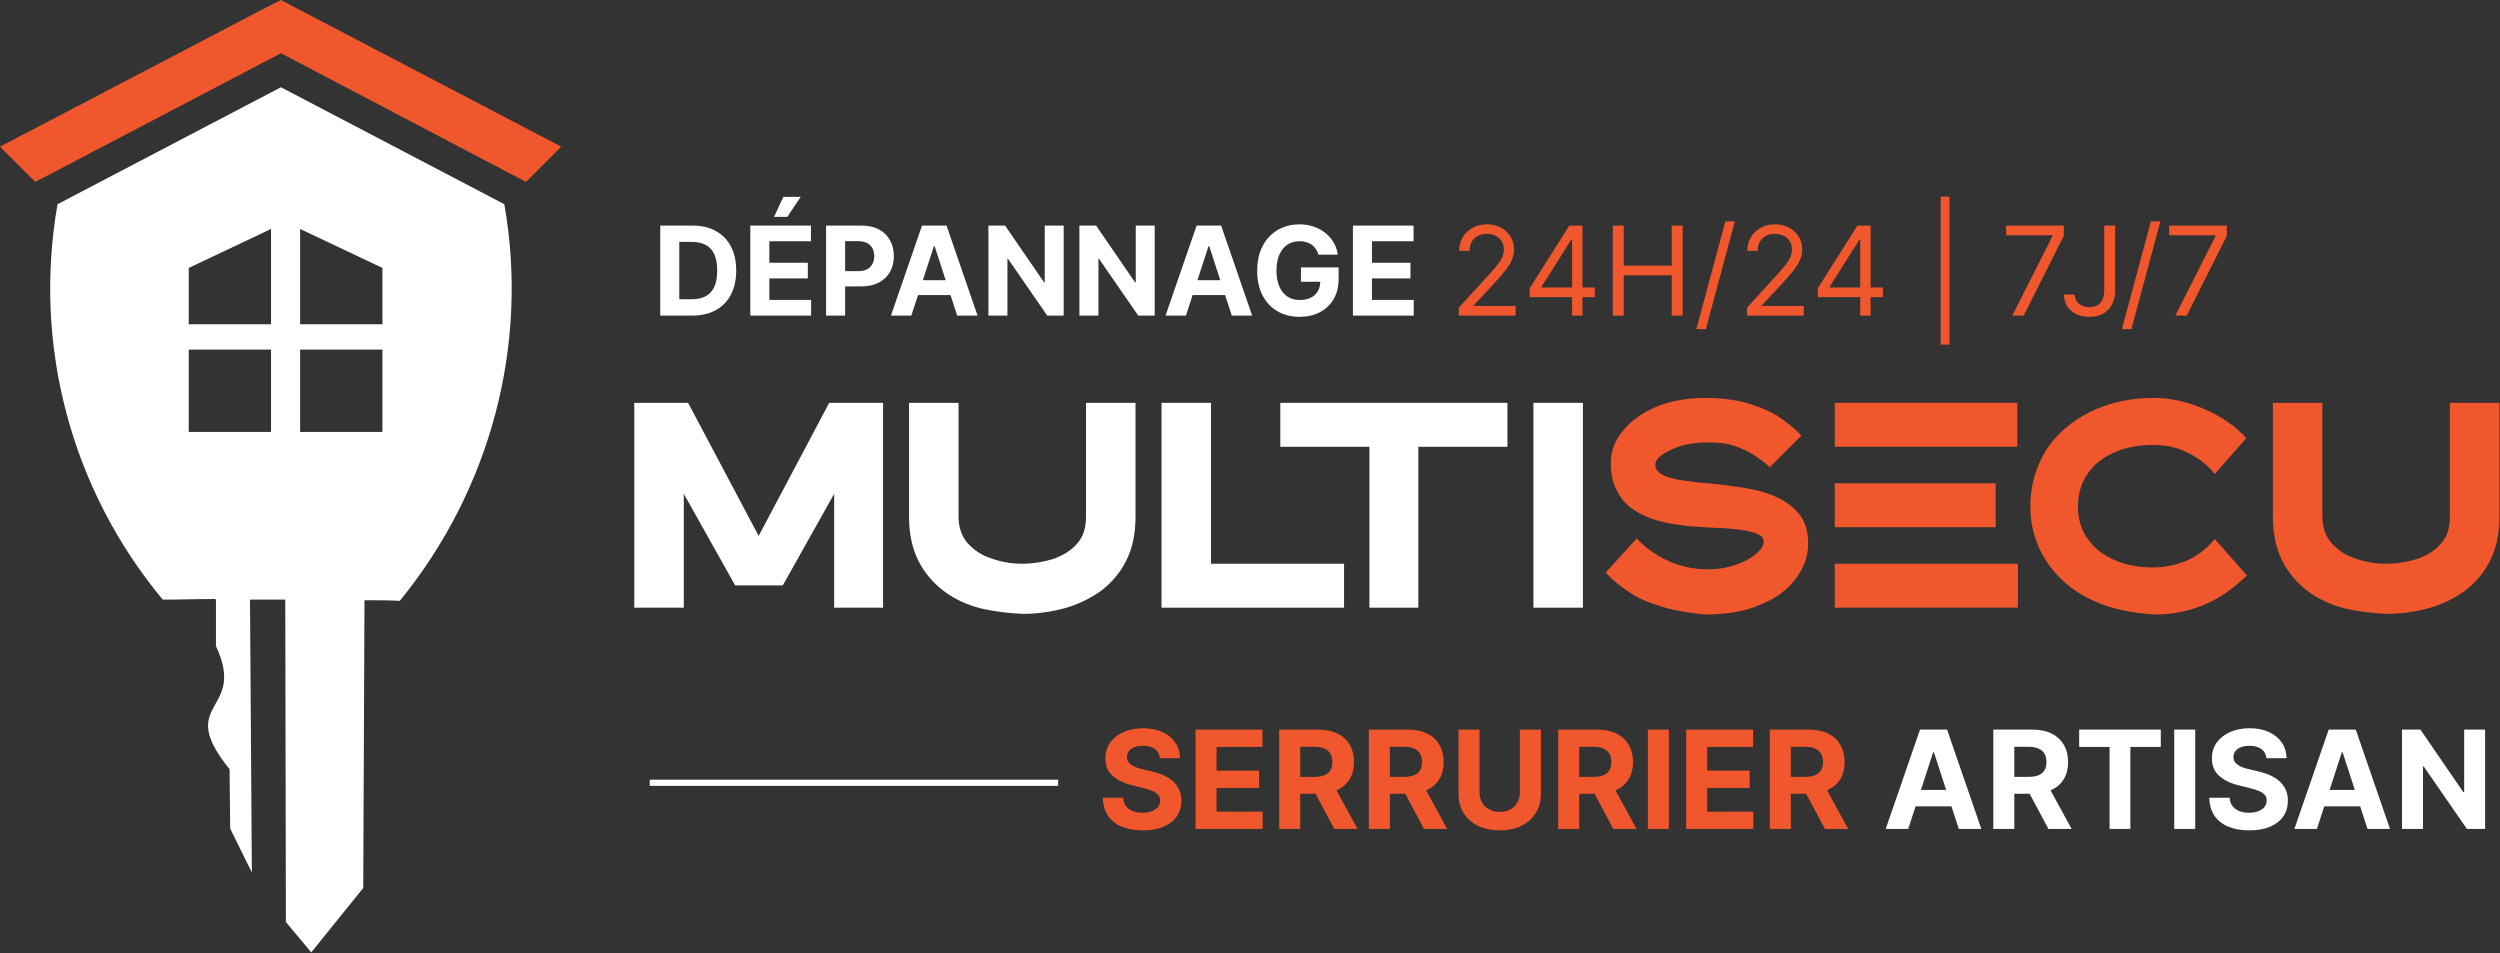 <?xml version="1.0" encoding="UTF-8"?> <svg xmlns="http://www.w3.org/2000/svg" width="404" height="154" viewBox="0 0 404 154" fill="none"><rect x="0" y="0" width="404" height="154" fill="#333333" stroke="none"/><path d="M134.8 98.2V79.8L126.5 94.6H118.8L110.5 79.8V98.2H102.5V65.1H111.2L122.6 86.6L134 65.1H142.7V98.2H134.8Z" fill="white"></path><path d="M158.4 98.3C156.2 97.7 154.2 96.8 152.5 95.5C150.8 94.2 149.4 92.6 148.4 90.6C147.4 88.6 146.9 86.2 146.9 83.5V65.1H154.9V83.5C154.9 85.2 155.4 86.6 156.3 87.7C157.3 88.8 158.5 89.7 160.1 90.2C161.7 90.8 163.4 91.1 165.2 91.1C167 91.1 168.7 90.8 170.3 90.3C171.9 89.7 173.2 88.9 174.1 87.8C175.1 86.7 175.5 85.2 175.5 83.5V65.1H183.5V83.5C183.5 86.3 183 88.6 182 90.6C181 92.6 179.6 94.2 177.9 95.5C176.2 96.7 174.2 97.7 172 98.3C169.8 98.9 167.5 99.2 165.2 99.2C162.9 99.1 160.6 98.8 158.4 98.3Z" fill="white"></path><path d="M187.7 98.2V65.1H195.7V91.1H217.2V98.2H187.7Z" fill="white"></path><path d="M221.3 98.2V72.2H206.9V65.1H243.6V72.2H229.2V98.2H221.3Z" fill="white"></path><path d="M247.8 98.2V65.1H255.8V98.2H247.8Z" fill="white"></path><path d="M269.1 98.2C267 97.6 265.1 96.9 263.6 95.9C262 94.9 260.6 93.8 259.5 92.5L264.5 87C265.2 87.8 266.1 88.6 267.2 89.3C268.2 90 269.5 90.7 271 91.2C272.5 91.7 274.1 92 276 92C277.8 92 279.3 91.7 280.7 91.2C282.1 90.7 283.1 90.1 283.9 89.4C284.7 88.7 285 88.1 285 87.6C285 87 284.7 86.6 284 86.3C283.4 86 282.5 85.8 281.2 85.6C280 85.5 278.7 85.3 277.1 85.3C275.7 85.2 274.2 85.1 272.6 85C271.1 84.8 269.6 84.6 268.1 84.2C266.7 83.8 265.4 83.3 264.2 82.5C263 81.8 262.1 80.8 261.4 79.5C260.7 78.3 260.3 76.7 260.3 74.9C260.3 73 260.9 71.3 262.2 69.7C263.5 68.1 265.2 66.8 267.5 65.8C269.8 64.8 272.6 64.3 275.7 64.3C278.1 64.3 280.3 64.6 282.2 65.1C284.1 65.7 285.8 66.3 287.2 67.2C288.6 68.1 289.9 69.1 291.1 70.4L286 75.5C285.1 74.6 284.1 74 283.2 73.4C282.3 72.8 281.3 72.4 280.1 72C278.9 71.6 277.5 71.5 275.8 71.5C273.6 71.5 271.7 71.9 270 72.7C268.3 73.5 267.5 74.3 267.5 75.1C267.5 75.8 267.9 76.3 268.6 76.7C269.3 77.1 270.4 77.4 271.7 77.6C273 77.8 274.5 78 276.1 78.1C277.9 78.3 279.7 78.5 281.6 78.8C283.5 79.1 285.2 79.5 286.8 80.2C288.4 80.9 289.7 81.8 290.7 83C291.7 84.2 292.2 85.9 292.2 87.9C292.2 89.9 291.5 91.8 290.2 93.5C288.9 95.3 287 96.7 284.5 97.7C282 98.8 279.1 99.3 275.6 99.3C273.5 99.1 271.2 98.8 269.1 98.2Z" fill="#F1572D"></path><path d="M296.5 65.1H326V72.2H296.5V65.1ZM322.5 78.1V85.2H296.5V78.1H322.5ZM326.1 91.1V98.2H296.5V91.1H326.1Z" fill="#F1572D"></path><path d="M337.9 96.9C334.8 95.4 332.4 93.3 330.7 90.7C329 88.1 328.1 85.1 328.1 81.8C328.1 78.5 329 75.5 330.6 72.8C332.3 70.2 334.7 68.1 337.7 66.6C340.7 65.1 344.2 64.3 348.1 64.3C350.7 64.3 353.4 64.9 356.2 66.1C359 67.3 361.3 68.9 363 70.8L357.9 76.6C356.8 75.2 355.3 74 353.6 73.2C351.9 72.3 350 71.9 347.9 71.9C345.6 71.9 343.5 72.3 341.7 73.1C339.9 73.9 338.4 75 337.4 76.5C336.4 77.9 335.8 79.7 335.8 81.8C335.8 83.9 336.3 85.6 337.4 87.1C338.4 88.6 339.9 89.7 341.7 90.5C343.5 91.3 345.6 91.7 347.9 91.7C349.6 91.7 351.3 91.4 353.1 90.7C354.9 90 356.5 88.8 357.9 87.1L363.1 93C360.8 95.2 358.5 96.8 356 97.8C353.6 98.8 351 99.3 348.4 99.3C344.5 99.1 341 98.4 337.9 96.9Z" fill="#F1572D"></path><path d="M378.8 98.3C376.6 97.7 374.6 96.8 372.9 95.5C371.2 94.2 369.8 92.6 368.8 90.6C367.8 88.6 367.3 86.2 367.3 83.5V65.1H375.3V83.5C375.3 85.2 375.8 86.6 376.7 87.7C377.7 88.8 378.9 89.7 380.5 90.2C382.1 90.8 383.8 91.1 385.6 91.1C387.4 91.1 389.1 90.8 390.7 90.3C392.3 89.7 393.6 88.9 394.5 87.8C395.5 86.7 395.9 85.2 395.9 83.5V65.1H403.9V83.5C403.9 86.3 403.4 88.6 402.4 90.6C401.4 92.6 400 94.2 398.3 95.5C396.6 96.7 394.6 97.7 392.4 98.3C390.2 98.9 387.9 99.2 385.6 99.2C383.3 99.1 381 98.8 378.8 98.3Z" fill="#F1572D"></path><path fill-rule="evenodd" clip-rule="evenodd" d="M85 29.4L90.7 23.7L47.1 0.9L45.4 0L43.6 0.9L0 23.7L5.7 29.4L45.4 8.6L85 29.4Z" fill="#F1572D"></path><path fill-rule="evenodd" clip-rule="evenodd" d="M81.5 33L45.4 14.1L9.3 33C5.3 55.8 11.5 79.1 26.3 96.9C29.1 96.9 31.9 96.8 34.8 96.8V96.9H34.9V104.4C40 115.3 28.1 113.2 37.1 124.3L37.2 133.9L40.7 141L40.4 96.9C41.7 96.9 43 96.9 44.3 96.9H46.1V97L46.2 149L50.3 153.9L58.7 143.5L58.9 97.1V97C61 97 63 97 64.6 97.1C79.3 79.1 85.5 55.7 81.5 33ZM43.8 69.8H30.5V56.5H43.8V69.8ZM43.8 52.4H30.5V43.3L43.8 37V52.4ZM61.8 69.8H48.5V56.5H61.8V69.8ZM61.8 52.4H48.5V37L61.8 43.3V52.4Z" fill="white"></path><path d="M171 126H105V127H171V126Z" fill="white"></path><path d="M111.854 51H106.698V36.455H111.897C113.36 36.455 114.619 36.746 115.675 37.328C116.731 37.906 117.543 38.737 118.111 39.821C118.684 40.905 118.971 42.203 118.971 43.713C118.971 45.228 118.684 46.53 118.111 47.619C117.543 48.708 116.726 49.544 115.661 50.126C114.6 50.709 113.331 51 111.854 51ZM109.773 48.365H111.726C112.635 48.365 113.4 48.204 114.02 47.882C114.645 47.555 115.114 47.051 115.426 46.369C115.744 45.683 115.902 44.797 115.902 43.713C115.902 42.638 115.744 41.76 115.426 41.078C115.114 40.396 114.648 39.894 114.027 39.572C113.407 39.251 112.642 39.09 111.733 39.09H109.773V48.365ZM121.249 51V36.455H131.05V38.99H124.324V42.456H130.545V44.992H124.324V48.465H131.078V51H121.249ZM125.084 35.048L126.589 31.817H129.388L127.222 35.048H125.084ZM133.495 51V36.455H139.233C140.337 36.455 141.276 36.665 142.053 37.087C142.829 37.503 143.421 38.083 143.828 38.827C144.24 39.565 144.446 40.418 144.446 41.383C144.446 42.349 144.238 43.202 143.821 43.94C143.405 44.679 142.801 45.254 142.01 45.666C141.224 46.078 140.273 46.284 139.155 46.284H135.498V43.82H138.658C139.25 43.82 139.738 43.718 140.121 43.514C140.509 43.306 140.798 43.019 140.988 42.655C141.182 42.285 141.279 41.862 141.279 41.383C141.279 40.901 141.182 40.479 140.988 40.119C140.798 39.755 140.509 39.473 140.121 39.274C139.733 39.071 139.24 38.969 138.644 38.969H136.57V51H133.495ZM147.271 51H143.976L148.997 36.455H152.96L157.974 51H154.679L151.036 39.778H150.922L147.271 51ZM147.065 45.283H154.849V47.683H147.065V45.283ZM171.891 36.455V51H169.235L162.907 41.845H162.8V51H159.725V36.455H162.424L168.702 45.602H168.83V36.455H171.891ZM186.598 36.455V51H183.942L177.614 41.845H177.507V51H174.432V36.455H177.131L183.409 45.602H183.537V36.455H186.598ZM191.646 51H188.351L193.372 36.455H197.335L202.349 51H199.054L195.411 39.778H195.297L191.646 51ZM191.44 45.283H199.224V47.683H191.44V45.283ZM213.061 41.156C212.962 40.811 212.822 40.505 212.642 40.24C212.462 39.97 212.242 39.743 211.982 39.558C211.726 39.369 211.433 39.224 211.101 39.125C210.775 39.026 210.412 38.976 210.015 38.976C209.271 38.976 208.618 39.16 208.054 39.53C207.496 39.899 207.06 40.437 206.748 41.142C206.435 41.843 206.279 42.7 206.279 43.713C206.279 44.726 206.433 45.588 206.74 46.298C207.048 47.008 207.484 47.551 208.047 47.925C208.611 48.294 209.276 48.479 210.043 48.479C210.739 48.479 211.333 48.356 211.826 48.109C212.323 47.858 212.702 47.506 212.962 47.051C213.227 46.597 213.36 46.059 213.36 45.439L213.985 45.531H210.235V43.216H216.321V45.048C216.321 46.327 216.051 47.425 215.512 48.344C214.972 49.258 214.229 49.963 213.282 50.46C212.335 50.953 211.25 51.199 210.029 51.199C208.665 51.199 207.467 50.898 206.435 50.297C205.403 49.691 204.598 48.831 204.02 47.719C203.447 46.601 203.161 45.276 203.161 43.742C203.161 42.562 203.331 41.511 203.672 40.588C204.018 39.66 204.501 38.874 205.121 38.23C205.741 37.586 206.463 37.096 207.287 36.76C208.111 36.424 209.004 36.256 209.965 36.256C210.789 36.256 211.556 36.376 212.266 36.618C212.976 36.855 213.606 37.191 214.155 37.626C214.709 38.062 215.161 38.581 215.512 39.182C215.862 39.778 216.087 40.437 216.186 41.156H213.061ZM218.631 51V36.455H228.433V38.99H221.707V42.456H227.928V44.992H221.707V48.465H228.461V51H218.631Z" fill="white"></path><path d="M235.748 51V49.722L240.549 44.466C241.112 43.85 241.576 43.315 241.941 42.861C242.306 42.401 242.576 41.971 242.751 41.568C242.931 41.161 243.021 40.735 243.021 40.29C243.021 39.778 242.897 39.336 242.651 38.962C242.41 38.588 242.078 38.299 241.657 38.095C241.236 37.892 240.762 37.79 240.237 37.79C239.678 37.79 239.19 37.906 238.773 38.138C238.362 38.365 238.042 38.685 237.815 39.097C237.592 39.508 237.481 39.992 237.481 40.545H235.805C235.805 39.693 236.001 38.945 236.394 38.301C236.787 37.657 237.322 37.155 237.999 36.795C238.681 36.436 239.446 36.256 240.293 36.256C241.146 36.256 241.901 36.436 242.559 36.795C243.217 37.155 243.733 37.641 244.107 38.251C244.481 38.862 244.668 39.542 244.668 40.29C244.668 40.825 244.571 41.348 244.377 41.859C244.188 42.366 243.856 42.932 243.383 43.557C242.914 44.177 242.263 44.935 241.43 45.83L238.163 49.324V49.438H244.924V51H235.748ZM247.204 48.017V46.568L253.596 36.455H254.647V38.699H253.937L249.107 46.341V46.455H257.715V48.017H247.204ZM254.05 51V47.577V46.902V36.455H255.727V51H254.05ZM260.632 51V36.455H262.394V42.932H270.15V36.455H271.911V51H270.15V44.494H262.394V51H260.632ZM280.352 35.773L275.664 53.188H274.13L278.818 35.773H280.352ZM282.31 51V49.722L287.112 44.466C287.675 43.85 288.139 43.315 288.504 42.861C288.868 42.401 289.138 41.971 289.313 41.568C289.493 41.161 289.583 40.735 289.583 40.29C289.583 39.778 289.46 39.336 289.214 38.962C288.972 38.588 288.641 38.299 288.219 38.095C287.798 37.892 287.325 37.79 286.799 37.79C286.24 37.79 285.753 37.906 285.336 38.138C284.924 38.365 284.604 38.685 284.377 39.097C284.155 39.508 284.043 39.992 284.043 40.545H282.367C282.367 39.693 282.564 38.945 282.957 38.301C283.35 37.657 283.885 37.155 284.562 36.795C285.244 36.436 286.008 36.256 286.856 36.256C287.708 36.256 288.463 36.436 289.121 36.795C289.78 37.155 290.296 37.641 290.67 38.251C291.044 38.862 291.231 39.542 291.231 40.29C291.231 40.825 291.134 41.348 290.94 41.859C290.75 42.366 290.419 42.932 289.945 43.557C289.477 44.177 288.826 44.935 287.992 45.83L284.725 49.324V49.438H291.487V51H282.31ZM293.766 48.017V46.568L300.158 36.455H301.21V38.699H300.499L295.67 46.341V46.455H304.278V48.017H293.766ZM300.613 51V47.577V46.902V36.455H302.289V51H300.613ZM315.036 31.767V55.688H313.615V31.767H315.036ZM325.187 51L331.692 38.131V38.017H324.192V36.455H333.511V38.102L327.033 51H325.187ZM340.048 36.455H341.81V46.852C341.81 47.78 341.639 48.569 341.298 49.217C340.957 49.866 340.477 50.358 339.857 50.695C339.236 51.031 338.505 51.199 337.662 51.199C336.866 51.199 336.159 51.054 335.538 50.766C334.918 50.472 334.43 50.055 334.075 49.516C333.72 48.976 333.543 48.334 333.543 47.591H335.276C335.276 48.003 335.377 48.363 335.581 48.67C335.789 48.974 336.073 49.21 336.433 49.381C336.793 49.551 337.203 49.636 337.662 49.636C338.169 49.636 338.599 49.53 338.955 49.317C339.31 49.104 339.58 48.791 339.764 48.379C339.954 47.963 340.048 47.454 340.048 46.852V36.455ZM349.121 35.773L344.434 53.188H342.9L347.587 35.773H349.121ZM351.534 51L358.04 38.131V38.017H350.54V36.455H359.858V38.102L353.381 51H351.534Z" fill="#F1572D"></path><path d="M187.442 122.521C187.379 121.888 187.11 121.397 186.634 121.047C186.158 120.697 185.513 120.522 184.697 120.522C184.143 120.522 183.675 120.6 183.294 120.757C182.912 120.908 182.62 121.12 182.416 121.392C182.217 121.664 182.118 121.972 182.118 122.317C182.107 122.605 182.167 122.856 182.298 123.07C182.434 123.284 182.62 123.47 182.855 123.627C183.09 123.778 183.362 123.911 183.67 124.026C183.979 124.136 184.308 124.23 184.658 124.309L186.101 124.654C186.801 124.81 187.444 125.02 188.03 125.281C188.615 125.542 189.122 125.864 189.551 126.245C189.979 126.627 190.311 127.076 190.546 127.594C190.787 128.111 190.91 128.705 190.915 129.374C190.91 130.356 190.659 131.208 190.162 131.93C189.671 132.646 188.96 133.203 188.03 133.6C187.104 133.992 185.988 134.188 184.682 134.188C183.385 134.188 182.256 133.989 181.294 133.592C180.338 133.195 179.59 132.607 179.052 131.828C178.519 131.044 178.239 130.074 178.213 128.919H181.498C181.535 129.457 181.689 129.907 181.961 130.268C182.238 130.623 182.606 130.892 183.066 131.075C183.532 131.253 184.057 131.342 184.642 131.342C185.217 131.342 185.717 131.258 186.14 131.091C186.569 130.924 186.901 130.691 187.136 130.393C187.371 130.095 187.489 129.753 187.489 129.366C187.489 129.005 187.381 128.702 187.167 128.456C186.958 128.211 186.65 128.002 186.242 127.829C185.839 127.657 185.345 127.5 184.76 127.359L183.012 126.92C181.658 126.59 180.589 126.075 179.805 125.375C179.021 124.675 178.631 123.731 178.637 122.544C178.631 121.572 178.89 120.723 179.413 119.996C179.941 119.27 180.665 118.703 181.585 118.295C182.505 117.887 183.55 117.683 184.721 117.683C185.913 117.683 186.953 117.887 187.841 118.295C188.735 118.703 189.43 119.27 189.927 119.996C190.424 120.723 190.68 121.564 190.695 122.521H187.442ZM193.199 133.96V117.903H204.019V120.702H196.594V124.528H203.462V127.327H196.594V131.161H204.05V133.96H193.199ZM206.718 133.96V117.903H213.053C214.266 117.903 215.301 118.12 216.158 118.554C217.02 118.982 217.676 119.591 218.126 120.38C218.581 121.165 218.808 122.087 218.808 123.148C218.808 124.215 218.578 125.132 218.118 125.9C217.658 126.663 216.992 127.249 216.119 127.657C215.251 128.064 214.2 128.268 212.967 128.268H208.725V125.54H212.418C213.066 125.54 213.604 125.451 214.033 125.273C214.462 125.095 214.78 124.829 214.99 124.473C215.204 124.118 215.311 123.676 215.311 123.148C215.311 122.615 215.204 122.166 214.99 121.8C214.78 121.434 214.459 121.157 214.025 120.969C213.597 120.775 213.056 120.678 212.402 120.678H210.113V133.96H206.718ZM215.389 126.653L219.38 133.96H215.633L211.728 126.653H215.389ZM221.207 133.96V117.903H227.542C228.755 117.903 229.79 118.12 230.647 118.554C231.51 118.982 232.166 119.591 232.615 120.38C233.07 121.165 233.297 122.087 233.297 123.148C233.297 124.215 233.067 125.132 232.607 125.9C232.147 126.663 231.481 127.249 230.608 127.657C229.74 128.064 228.69 128.268 227.456 128.268H223.214V125.54H226.907C227.555 125.54 228.094 125.451 228.522 125.273C228.951 125.095 229.27 124.829 229.479 124.473C229.693 124.118 229.801 123.676 229.801 123.148C229.801 122.615 229.693 122.166 229.479 121.8C229.27 121.434 228.949 121.157 228.515 120.969C228.086 120.775 227.545 120.678 226.892 120.678H224.602V133.96H221.207ZM229.879 126.653L233.87 133.96H230.122L226.217 126.653H229.879ZM245.615 117.903H249.01V128.331C249.01 129.502 248.73 130.526 248.171 131.404C247.617 132.283 246.841 132.967 245.842 133.459C244.844 133.945 243.681 134.188 242.353 134.188C241.02 134.188 239.855 133.945 238.856 133.459C237.858 132.967 237.082 132.283 236.528 131.404C235.974 130.526 235.697 129.502 235.697 128.331V117.903H239.092V128.041C239.092 128.652 239.225 129.196 239.492 129.672C239.763 130.147 240.145 130.521 240.636 130.793C241.128 131.065 241.7 131.201 242.353 131.201C243.012 131.201 243.584 131.065 244.07 130.793C244.562 130.521 244.941 130.147 245.207 129.672C245.479 129.196 245.615 128.652 245.615 128.041V117.903ZM251.803 133.96V117.903H258.139C259.351 117.903 260.386 118.12 261.243 118.554C262.106 118.982 262.762 119.591 263.211 120.38C263.666 121.165 263.894 122.087 263.894 123.148C263.894 124.215 263.664 125.132 263.204 125.9C262.744 126.663 262.077 127.249 261.204 127.657C260.337 128.064 259.286 128.268 258.052 128.268H253.81V125.54H257.503C258.152 125.54 258.69 125.451 259.119 125.273C259.547 125.095 259.866 124.829 260.075 124.473C260.289 124.118 260.397 123.676 260.397 123.148C260.397 122.615 260.289 122.166 260.075 121.8C259.866 121.434 259.545 121.157 259.111 120.969C258.682 120.775 258.141 120.678 257.488 120.678H255.198V133.96H251.803ZM260.475 126.653L264.466 133.96H260.718L256.813 126.653H260.475ZM269.688 117.903V133.96H266.293V117.903H269.688ZM272.481 133.96V117.903H283.301V120.702H275.876V124.528H282.744V127.327H275.876V131.161H283.332V133.96H272.481ZM286 133.96V117.903H292.335C293.548 117.903 294.583 118.12 295.44 118.554C296.303 118.982 296.959 119.591 297.408 120.38C297.863 121.165 298.09 122.087 298.09 123.148C298.09 124.215 297.86 125.132 297.4 125.9C296.94 126.663 296.274 127.249 295.401 127.657C294.533 128.064 293.483 128.268 292.249 128.268H288.007V125.54H291.7C292.348 125.54 292.887 125.451 293.315 125.273C293.744 125.095 294.063 124.829 294.272 124.473C294.486 124.118 294.594 123.676 294.594 123.148C294.594 122.615 294.486 122.166 294.272 121.8C294.063 121.434 293.741 121.157 293.308 120.969C292.879 120.775 292.338 120.678 291.685 120.678H289.395V133.96H286ZM294.672 126.653L298.663 133.96H294.915L291.01 126.653H294.672Z" fill="#F1572D"></path><path d="M308.368 133.96H304.729L310.273 117.903H314.648L320.183 133.96H316.545L312.523 121.572H312.398L308.368 133.96ZM308.14 127.649H316.733V130.299H308.14V127.649ZM322.116 133.96V117.903H328.451C329.664 117.903 330.699 118.12 331.556 118.554C332.419 118.982 333.075 119.591 333.524 120.38C333.979 121.165 334.206 122.087 334.206 123.148C334.206 124.215 333.976 125.132 333.516 125.9C333.056 126.663 332.39 127.249 331.517 127.657C330.649 128.064 329.599 128.268 328.365 128.268H324.123V125.54H327.816C328.464 125.54 329.003 125.451 329.431 125.273C329.86 125.095 330.179 124.829 330.388 124.473C330.602 124.118 330.709 123.676 330.709 123.148C330.709 122.615 330.602 122.166 330.388 121.8C330.179 121.434 329.857 121.157 329.424 120.969C328.995 120.775 328.454 120.678 327.801 120.678H325.511V133.96H322.116ZM330.788 126.653L334.779 133.96H331.031L327.126 126.653H330.788ZM335.994 120.702V117.903H349.182V120.702H344.266V133.96H340.91V120.702H335.994ZM354.749 117.903V133.96H351.354V117.903H354.749ZM366.253 122.521C366.19 121.888 365.921 121.397 365.445 121.047C364.97 120.697 364.324 120.522 363.509 120.522C362.955 120.522 362.487 120.6 362.105 120.757C361.724 120.908 361.431 121.12 361.227 121.392C361.028 121.664 360.929 121.972 360.929 122.317C360.919 122.605 360.979 122.856 361.109 123.07C361.245 123.284 361.431 123.47 361.666 123.627C361.901 123.778 362.173 123.911 362.482 124.026C362.79 124.136 363.119 124.23 363.47 124.309L364.912 124.654C365.613 124.81 366.256 125.02 366.841 125.281C367.426 125.542 367.933 125.864 368.362 126.245C368.791 126.627 369.123 127.076 369.358 127.594C369.598 128.111 369.721 128.705 369.726 129.374C369.721 130.356 369.47 131.208 368.974 131.93C368.482 132.646 367.771 133.203 366.841 133.6C365.916 133.992 364.8 134.188 363.493 134.188C362.197 134.188 361.068 133.989 360.106 133.592C359.149 133.195 358.402 132.607 357.863 131.828C357.33 131.044 357.051 130.074 357.025 128.919H360.31C360.346 129.457 360.501 129.907 360.772 130.268C361.049 130.623 361.418 130.892 361.878 131.075C362.343 131.253 362.868 131.342 363.454 131.342C364.029 131.342 364.528 131.258 364.951 131.091C365.38 130.924 365.712 130.691 365.947 130.393C366.182 130.095 366.3 129.753 366.3 129.366C366.3 129.005 366.193 128.702 365.979 128.456C365.769 128.211 365.461 128.002 365.053 127.829C364.651 127.657 364.157 127.5 363.571 127.359L361.823 126.92C360.469 126.59 359.4 126.075 358.616 125.375C357.832 124.675 357.443 123.731 357.448 122.544C357.443 121.572 357.701 120.723 358.224 119.996C358.752 119.27 359.476 118.703 360.396 118.295C361.316 117.887 362.361 117.683 363.532 117.683C364.724 117.683 365.764 117.887 366.653 118.295C367.547 118.703 368.242 119.27 368.738 119.996C369.235 120.723 369.491 121.564 369.507 122.521H366.253ZM374.411 133.96H370.773L376.316 117.903H380.691L386.227 133.96H382.589L378.567 121.572H378.441L374.411 133.96ZM374.184 127.649H382.777V130.299H374.184V127.649ZM401.591 117.903V133.96H398.658L391.672 123.854H391.555V133.96H388.16V117.903H391.139L398.07 128.002H398.211V117.903H401.591Z" fill="white"></path></svg> 